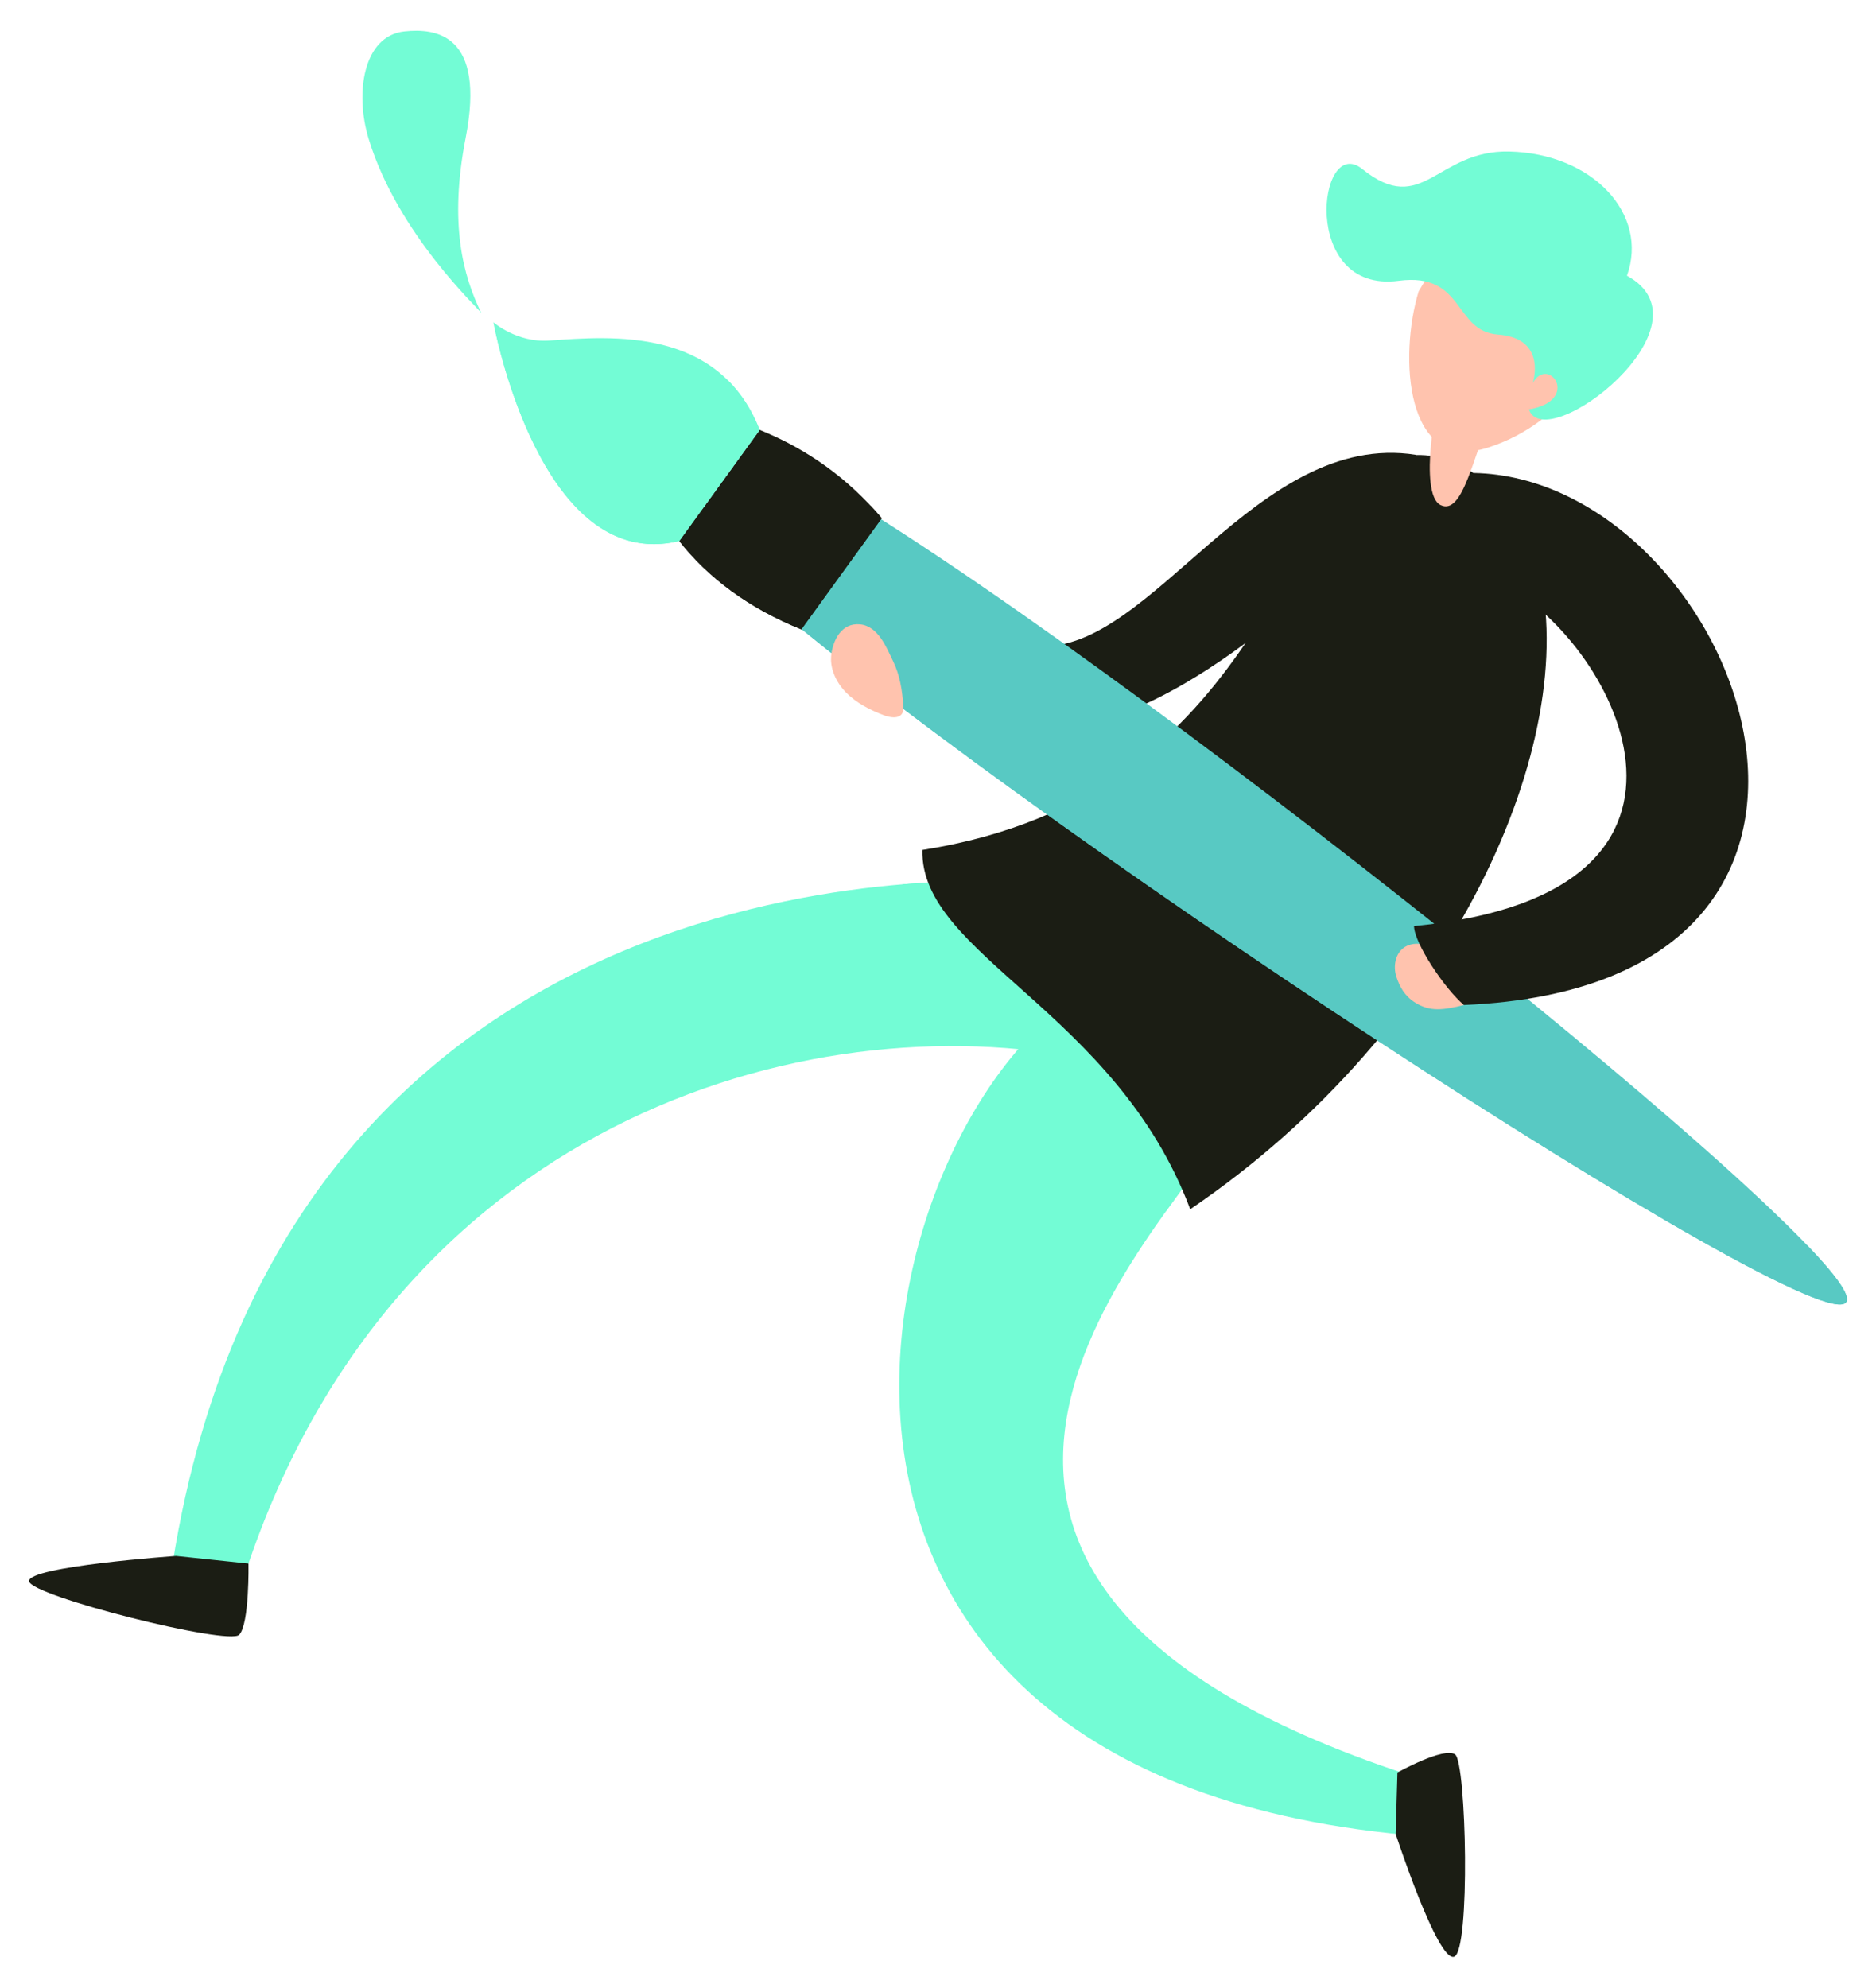 <svg xmlns="http://www.w3.org/2000/svg" id="Layer_1" version="1.1" viewBox="0 0 488.2 517.21"><defs><style>.st0{fill:#1b1d14}.st1{fill:#73fcd5}.st2{fill:#ffc3ae}.st3{fill:#58c9c3}</style></defs><path d="m286.61 276.45-20.88-46.83S75.59 213.02 44.88 407.07c10.29 3.91 19.01 2.08 19.01 2.08 39.73-120.29 151.1-149.18 222.72-132.71Z" class="st1"/><path d="M316.62 296.12c-10.24 21.04-109.73 113.45 50.04 165.74l3.96 16c-188.51-14.61-144.79-188.56-86.99-220.62 14.17-39.41 32.98 38.88 32.98 38.88Z" class="st1"/><path d="M283.63 257.24c-1.47.81-2.92 1.74-4.37 2.73l-13.53-30.35s-12.2-1.06-30.89.5c5.31 17.12 19.78 28.47 33.78 39.77.92.74 1.84 1.49 2.75 2.23l1.68 1.38c4.09 3.37 8.06 6.79 11.63 10.42 8.58 8.73 14.37 19.73 18.69 31.35 6.06-8.48 11.3-15.13 13.26-19.16 0 0-18.81-78.29-32.98-38.88Z" class="st1"/><path d="M363.19 477.19s10.86 33.24 15.19 31.98c4.33-1.25 3.21-50.56.3-52.64-2.9-2.08-15.02 4.69-15.02 4.69l-.47 15.96ZM64.67 406.86l-18.85-1.99s-38.65 2.73-38.26 6.58c.39 3.84 52.02 16.82 54.7 13.92 2.68-2.89 2.41-18.51 2.41-18.51Zm335.72-258.84-10.27-10.99s.4-15.1-16.71-18.25c-1.75-.32-3.38-.4-4.97-.38l.02-.05c-41.47-6.52-68.75 51.33-97.97 49.79-35.08-1.85-36.83-22.66-36.83-22.66l-20.77 13.63s15.58 29.73 57.16 30.79c17.84.45 37.47-10.23 54.09-22.58-15.65 22.91-38.64 46.71-84.1 53.84-.66 27.3 50.33 41.94 69.7 93.5 69.51-47.19 101.63-122.42 90.65-166.64Z" class="st0"/><path d="M369.18 75.81c-5.18 17.05-3.45 47.44 17.88 40.71 21.33-6.72 29.1-25.97 29.1-25.97s-10.21-77.67-46.98-14.74Z" class="st2"/><path d="M398.85 99.69c4.13-7.41 12.71 4.5-.98 6.85 4.34 12.34 48.93-22.01 25.52-34.8 5.75-16-8.91-31.82-30.65-32.31-18.93-.42-22.46 17.25-38.25 4.54-11.48-9.24-16.27 32.48 9.5 29.09 17.27-2.27 14.24 13.15 25.81 13.99 13 .94 9.06 12.64 9.06 12.64Z" class="st1"/><path d="M388.38 107.15c-4.98 11.22-7.66 27.15-13.5 24.27-5.83-2.88-.95-29.06.26-29.13 1.21-.07 13.23 4.86 13.23 4.86Z" class="st2"/><path d="M192.63 150.07c-18.32-16.52-2.55-37.91 18.69-25.83 76.54 43.5 275.3 202.48 269.19 214.48-6.11 12-222.8-129.97-287.88-188.65Z" class="st3"/><path d="M480.5 338.73c-6.1 11.98-222.8-129.98-287.85-188.65-11.77-10.58-9.48-23.18-.73-27.68-.96 5.42 1.24 12.01 7.85 17.99 54.8 49.39 216.99 157.84 270.6 183.72 7.34 7.62 11.07 12.8 10.15 14.61Z" class="st3"/><path d="m229.46 134.85-20.93 28.92c-13.82-5.57-24.28-13.48-31.77-22.99l20.93-28.92c12.49 5.04 23.08 12.7 31.77 22.99Z" class="st0"/><path d="m229.45 134.86-20.93 28.92c-13.81-5.6-24.27-13.49-31.77-23.02l6.47-8.93c1.14 1.26 2.34 2.49 3.59 3.69 11.58 11.01 29.55 10.1 39.71-3.95 1.01 1.05 1.99 2.15 2.93 3.29Z" class="st0"/><path d="m197.69 111.86-20.93 28.92c-36.37 8.82-48.37-56.93-48.37-56.93s6.1 5.36 14.49 4.77c16.49-1.16 44.21-3.55 54.81 23.25Z" class="st1"/><path d="m197.69 111.88-20.93 28.88c-32.15 7.82-45.23-42.6-47.83-54.47 6.66 18.55 21.62 43.15 43.27 33.8 13.63-5.89 17.16-21.18 17.16-21.18 3.36 3.29 6.21 7.53 8.34 12.96Z" class="st1"/><path d="M373.77 248.1s-.93-1.11-2.02-1.73c-1.88-1.07-4.39-1.07-6.22.09-2.4 1.53-3.04 4.93-2.16 7.65.87 2.71 2.21 5.12 4.99 6.83 3.82 2.36 7.24 1.9 12.61.57" class="st2"/><path d="M383.35 123.07c68.32 1.08 120.28 133.24-2.39 138.44-4.98-4.19-12.95-16.1-12.98-20.54 88.94-8.54 50.34-76.01 22.87-88.96" class="st0"/><path d="M223.77 162.46c-4.79-.43-6.91 4.08-7.42 7.71-.51 3.63 1.16 7.31 3.81 10.02 2.65 2.71 6.21 4.55 9.88 5.94 1.57.59 3.76.95 4.67-.39.4-.59.39-1.32.35-2.01-.23-3.97-.86-7.98-2.61-11.6-1.75-3.62-3.89-9.24-8.68-9.67Z" class="st2"/><path d="M95.96 36.22c-3.7-12.05-1.41-26.9 9.28-28.05 8.13-.87 21.23.61 15.94 27.72-4.35 22.29-.69 35.9 4.09 45.58-.6-1.11-21.68-20.39-29.31-45.25Z" class="st1"/></svg>